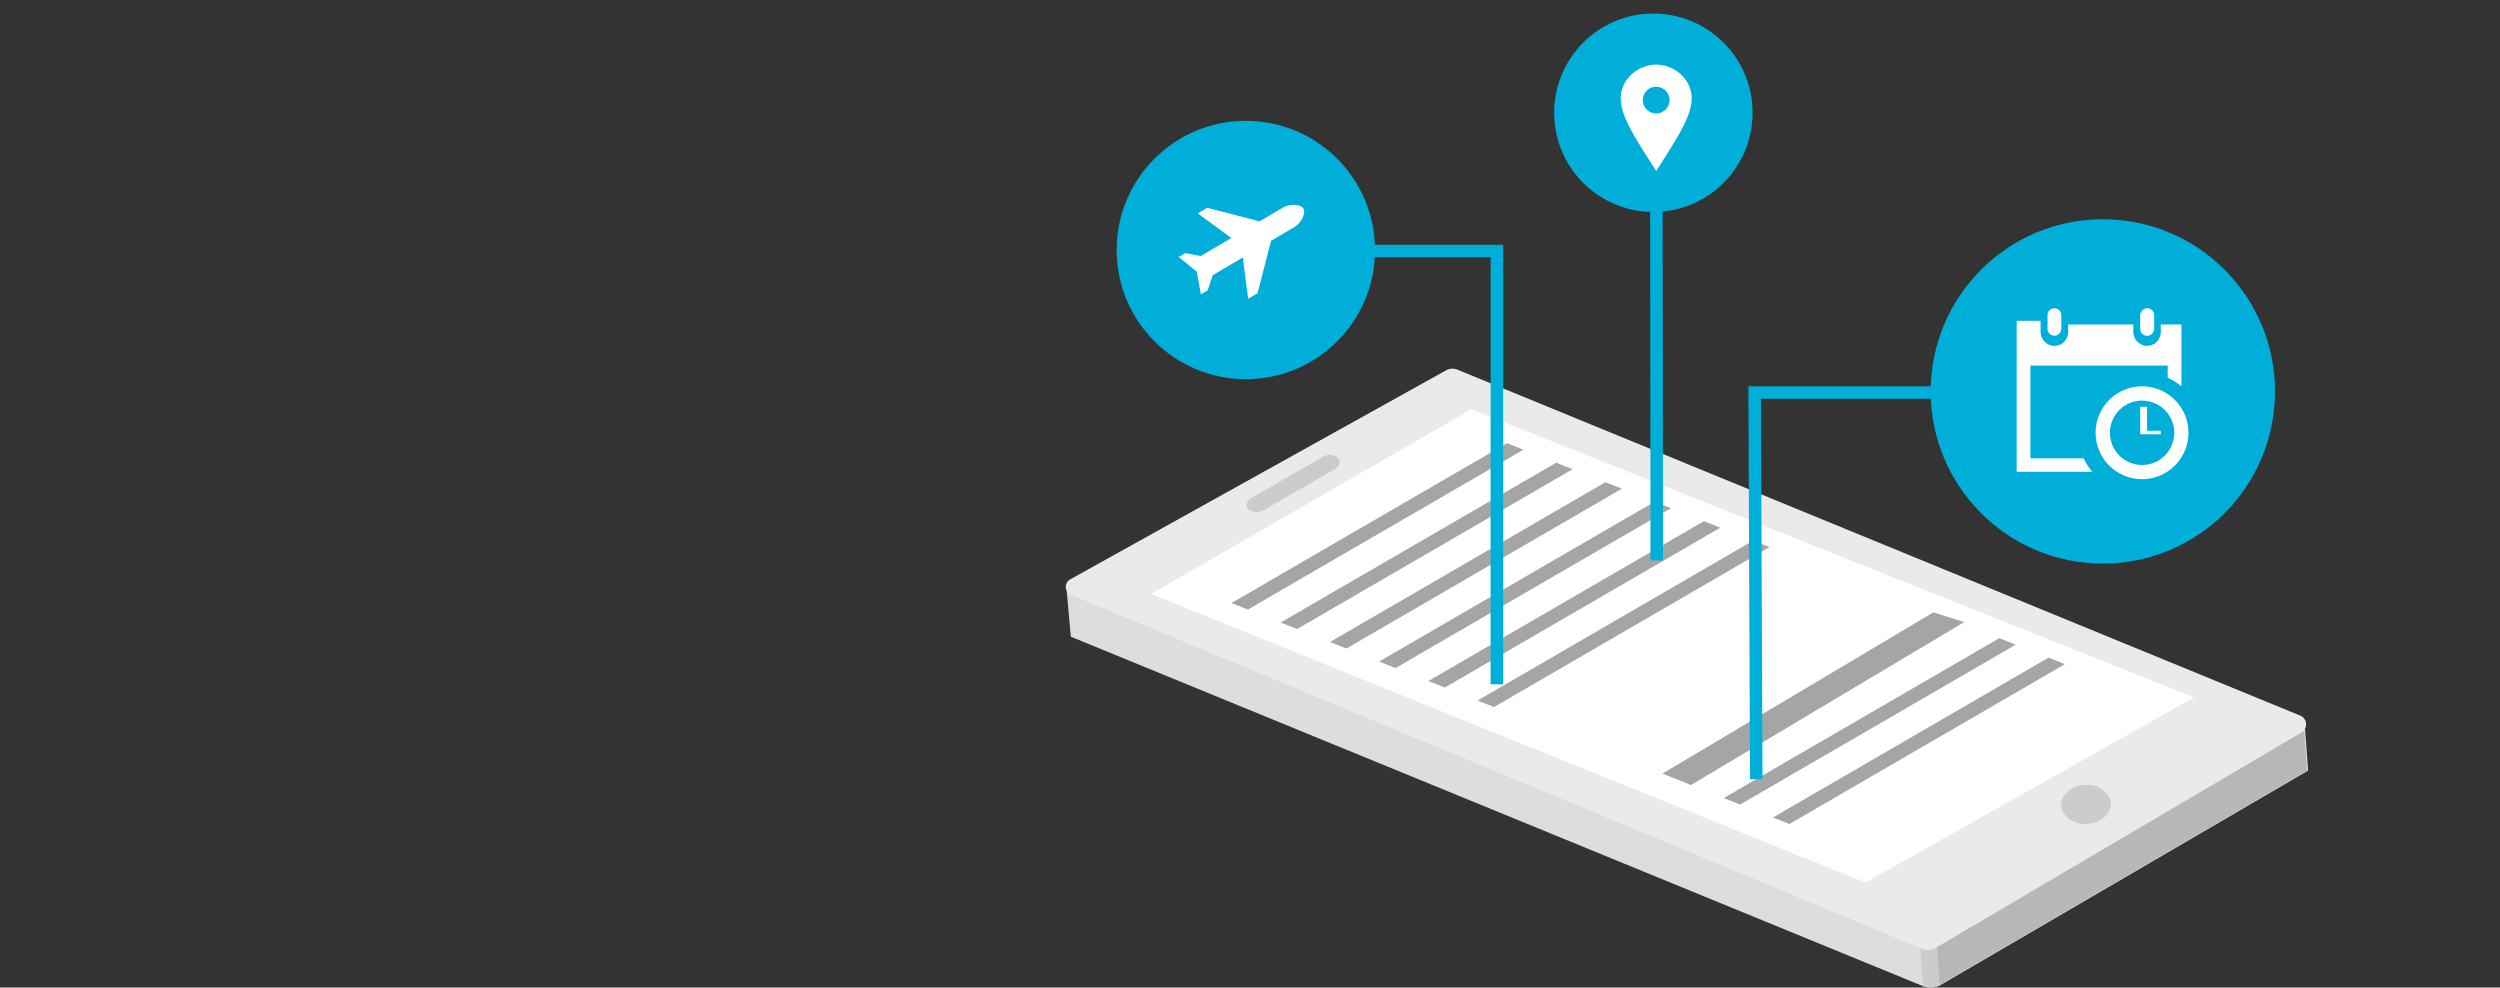 <svg id="Ebene_2" data-name="Ebene 2" xmlns="http://www.w3.org/2000/svg" viewBox="0 0 600 237"><rect x="0" y="0" width="600" height="237" fill="#333333" stroke="none"/><defs><style>.cls-1{fill:#ddd;}.cls-2{fill:#b6b7b7;}.cls-3{fill:#ccc;}.cls-4{fill:#eaeaea;}.cls-5,.cls-9{fill:#fff;}.cls-6{fill:#a5a5a5;}.cls-7{fill:#00afd9;}.cls-8{fill:none;stroke:#00afd9;stroke-miterlimit:10;stroke-width:3px;}.cls-9{fill-rule:evenodd;}</style></defs><title>Zeichenfläche 1</title><path class="cls-1" d="M553.15,174.17l.8,10.77-88.23,51.47-.16.07a5.08,5.08,0,0,1-4,.21l-.16-.06L257,152.81l-1-11.07Z"/><path class="cls-2" d="M552.89,174.17l.8,10.78-88.23,51.46a4.68,4.68,0,0,1-1.87.57l-5.4-73.13Z"/><path class="cls-3" d="M464.84,226.65l.72,9.83a5.08,5.08,0,0,1-4,.21l-.73-9.81Z"/><path class="cls-4" d="M256.93,139l90.15-50.13a3.15,3.15,0,0,1,2.68-.16l202.21,83a2.28,2.28,0,0,1,.3,4.14l-88,51.82a3.13,3.13,0,0,1-2.69.15l-204.37-85A2.07,2.07,0,0,1,256.93,139Z"/><polygon class="cls-5" points="447.7 211.82 276.24 142.55 353.13 98.21 526.59 167.36 447.7 211.82"/><path class="cls-3" d="M303.29,122.43l17-9.77c1.24-.72,1.6-2,.81-2.78h0a3.18,3.18,0,0,0-3.68-.21l-17,9.78c-1.24.71-1.59,2-.8,2.78h0A3.19,3.19,0,0,0,303.29,122.43Z"/><ellipse class="cls-3" cx="500.64" cy="193.08" rx="5.95" ry="4.7" transform="translate(-7.37 20.32) rotate(-2.31)"/><polygon class="cls-6" points="479.82 153.16 413.7 191.53 417.63 193.09 483.76 154.72 479.82 153.16"/><polygon class="cls-6" points="491.63 157.84 425.51 196.2 429.45 197.76 495.57 159.4 491.63 157.84"/><polygon class="cls-6" points="464 146.97 399 185.66 405.82 188.41 471.41 149.3 464 146.97"/><polygon class="cls-6" points="295.55 144.73 299.49 146.29 365.61 107.93 361.67 106.37 295.55 144.73"/><polygon class="cls-6" points="373.48 111.05 307.36 149.41 311.3 150.97 377.42 112.61 373.48 111.05"/><polygon class="cls-6" points="397.11 120.41 330.99 158.77 334.93 160.33 401.05 121.97 397.11 120.41"/><polygon class="cls-6" points="408.93 125.08 342.81 163.45 346.75 165.01 412.87 126.64 408.93 125.08"/><polygon class="cls-6" points="420.74 129.76 354.62 168.13 358.56 169.69 424.68 131.32 420.74 129.76"/><polygon class="cls-6" points="385.3 115.73 319.18 154.09 323.12 155.65 389.24 117.29 385.3 115.73"/><circle class="cls-7" cx="299" cy="60" r="31"/><polyline class="cls-8" points="359.25 164.23 359.25 60.25 286 60.25"/><circle class="cls-7" cx="396.81" cy="27.06" r="23.81"/><line class="cls-8" x1="397.62" y1="134.48" x2="397.5" y2="16"/><circle class="cls-7" cx="504.68" cy="93.94" r="41.32"/><polyline class="cls-8" points="421.5 187 421.12 94.22 494.37 94.22"/><path class="cls-5" d="M397.48,15.51c-4.47,0-8.51,3.62-8.51,8.09s3.69,9.81,8.51,17.46c4.83-7.65,8.52-13,8.52-17.46S402,15.51,397.48,15.51Zm0,11.71a3.2,3.2,0,1,1,3.2-3.19A3.19,3.19,0,0,1,397.48,27.22Z"/><path class="cls-9" d="M288.37,61.33l7.15-4.21-8.06-5.91,2.26-1.34,12.58,3.25,5.63-3.32c1.54-.92,4.19-.89,4.88.27s-.6,3.5-2.13,4.41l-5.63,3.32-3.24,12.57-2.26,1.33-1.28-9.91-7.21,4.26-1.21,3.61-1.64,1-1-5.48-4.33-3.51,1.58-.93,3.94.74"/><path class="cls-5" d="M513.65,78.94V75.77A1.73,1.73,0,0,1,515.06,74,1.65,1.65,0,0,1,517,75.65v3.17a1.73,1.73,0,0,1-1.41,1.75A1.65,1.65,0,0,1,513.65,78.94Zm-18.94-.12v-3A1.73,1.73,0,0,0,493.3,74a1.65,1.65,0,0,0-1.89,1.63v3.29a1.65,1.65,0,0,0,1.89,1.63A1.73,1.73,0,0,0,494.71,78.82ZM515.3,103.4V97.64h-1.65v6.58h4.94v-.82Zm-8.92.46a7.72,7.72,0,1,0,7.71-7.71A7.72,7.72,0,0,0,506.38,103.86Zm18.85,0a11.14,11.14,0,1,1-11.14-11.14A11.14,11.14,0,0,1,525.23,103.86ZM500.08,110H487.29V87.75h32.95v2.91a13.94,13.94,0,0,1,3.3,2.08V77.87h-4.95v1.71a3.33,3.33,0,0,1-4,3.36A3.44,3.44,0,0,1,512,79.53V77.87H496.36v1.71a3.34,3.34,0,0,1-4,3.36,3.43,3.43,0,0,1-2.62-3.41V77H484v36.24h18.17A14.24,14.24,0,0,1,500.08,110Z"/></svg>